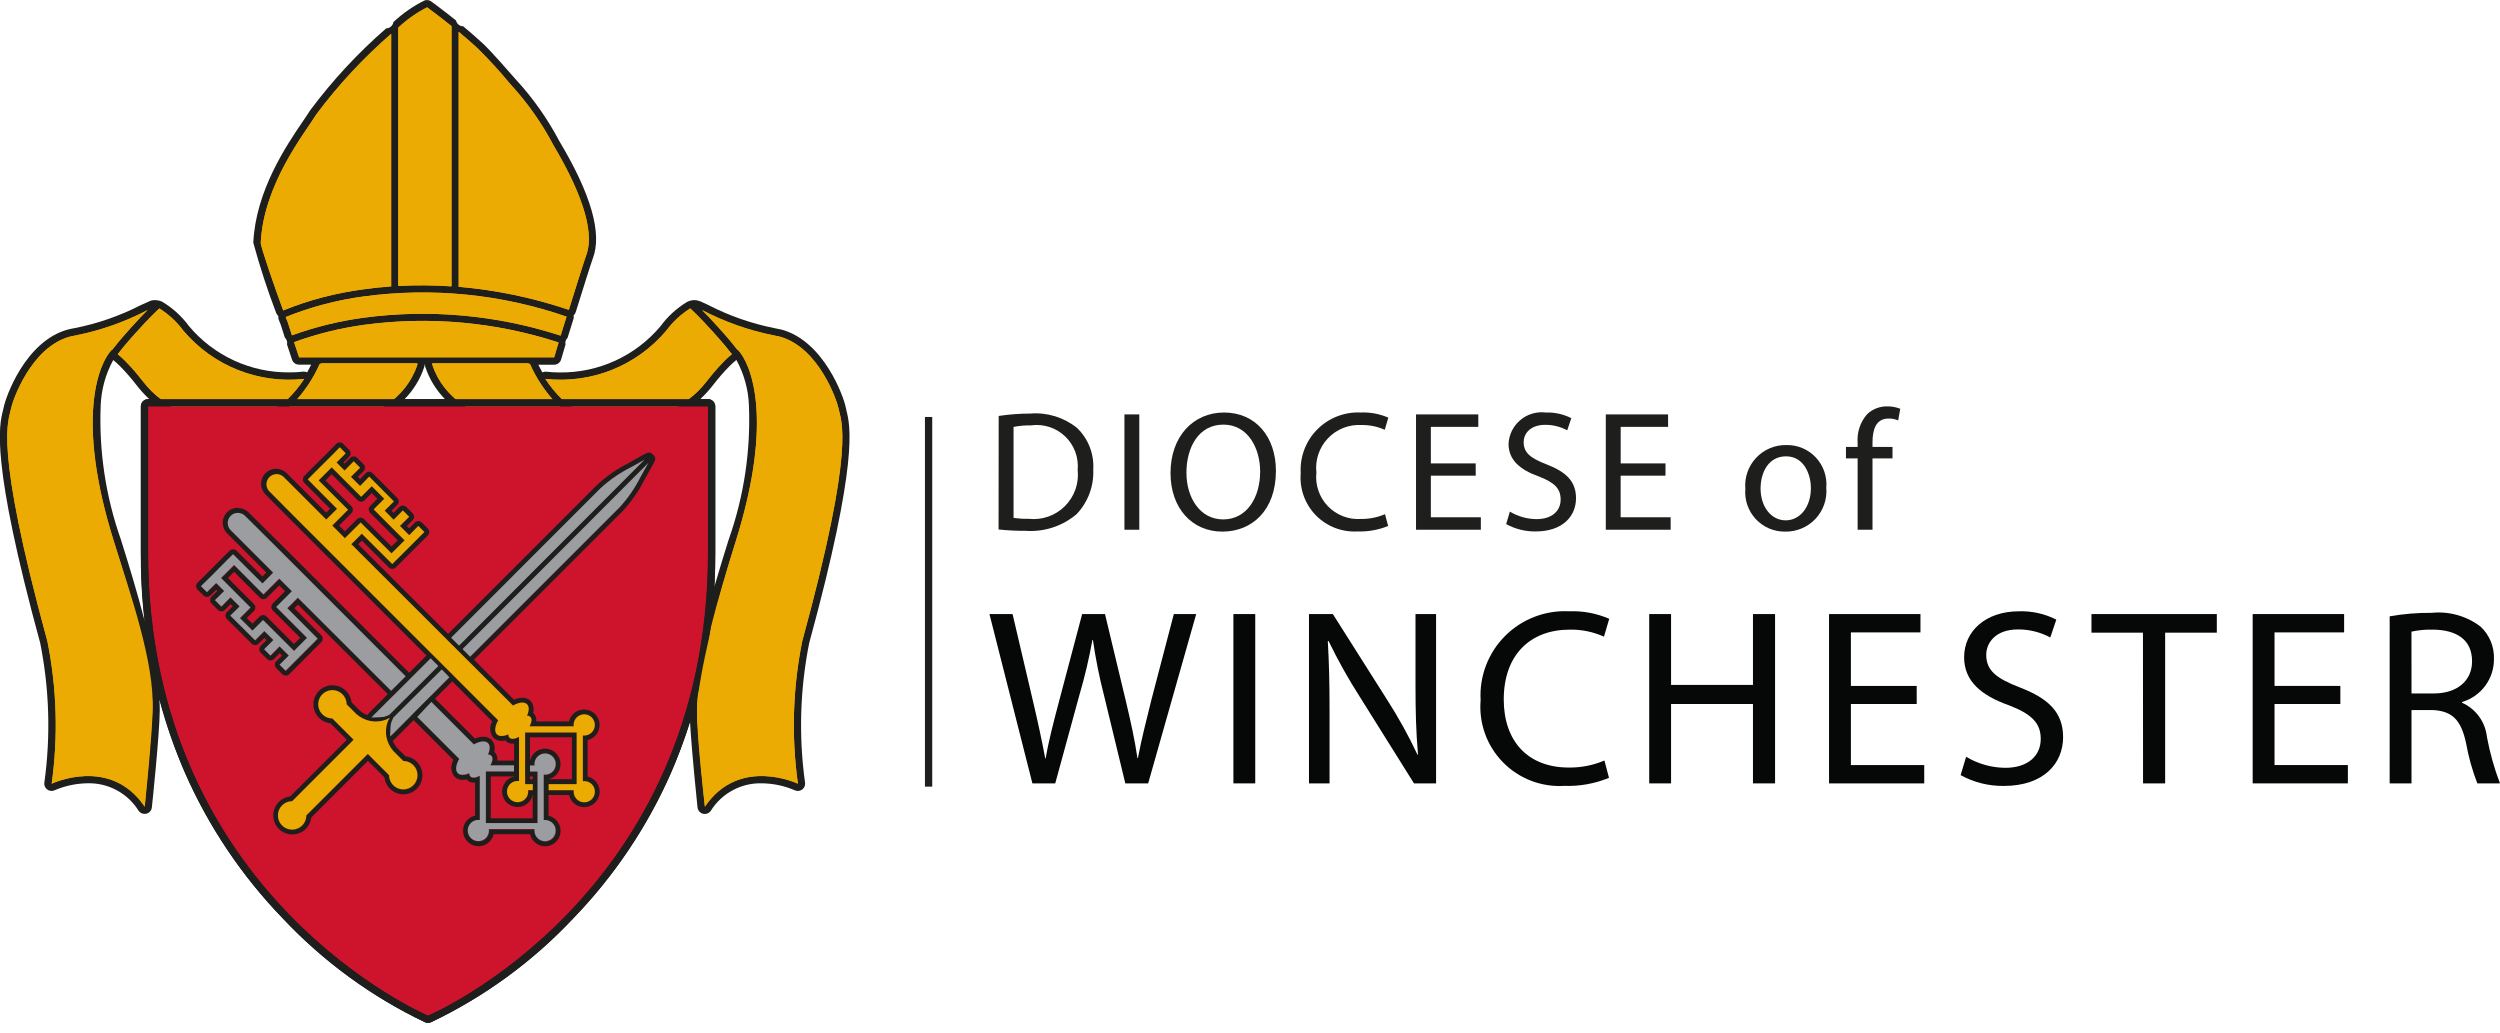 <svg width="150" height="62" viewBox="0 0 150 62" fill="none" xmlns="http://www.w3.org/2000/svg">
<path d="M60.814 31.076C61.112 31.117 61.413 31.135 61.714 31.128C62.111 31.173 62.513 31.129 62.891 30.997C63.268 30.866 63.611 30.651 63.894 30.369C64.177 30.087 64.393 29.744 64.526 29.367C64.658 28.99 64.704 28.588 64.66 28.191C64.694 27.82 64.644 27.447 64.513 27.099C64.382 26.751 64.174 26.436 63.905 26.18C63.636 25.923 63.312 25.73 62.958 25.617C62.604 25.503 62.228 25.47 61.86 25.522C61.509 25.517 61.158 25.547 60.813 25.614L60.814 31.076ZM59.921 24.957C60.55 24.862 61.185 24.814 61.821 24.813C62.83 24.732 63.832 25.041 64.621 25.675C64.954 25.994 65.213 26.381 65.381 26.811C65.55 27.239 65.623 27.7 65.596 28.16C65.619 28.653 65.543 29.145 65.371 29.607C65.199 30.069 64.935 30.492 64.596 30.85C63.746 31.57 62.648 31.929 61.536 31.85C60.994 31.853 60.453 31.826 59.914 31.768L59.921 24.957Z" fill="#1E1E1C"/>
<path d="M68.358 24.864H67.465V31.784H68.358V24.864Z" fill="#1E1E1C"/>
<path d="M71.186 28.365C71.186 29.843 71.986 31.165 73.392 31.165C74.799 31.165 75.609 29.865 75.609 28.29C75.609 26.914 74.891 25.477 73.403 25.477C71.915 25.477 71.186 26.845 71.186 28.365ZM76.555 28.252C76.555 30.634 75.108 31.897 73.341 31.897C71.513 31.897 70.231 30.48 70.231 28.385C70.231 26.185 71.596 24.751 73.444 24.751C75.332 24.751 76.555 26.199 76.555 28.251" fill="#1E1E1C"/>
<path d="M83.289 31.558C82.71 31.795 82.087 31.907 81.462 31.886C80.998 31.914 80.534 31.842 80.101 31.675C79.668 31.508 79.276 31.25 78.952 30.918C78.627 30.586 78.378 30.188 78.222 29.751C78.065 29.314 78.004 28.849 78.043 28.386C78.015 27.903 78.09 27.42 78.261 26.968C78.433 26.516 78.698 26.105 79.039 25.762C79.38 25.419 79.789 25.152 80.24 24.978C80.691 24.804 81.174 24.726 81.657 24.751C82.221 24.727 82.783 24.833 83.3 25.059L83.084 25.788C82.644 25.59 82.166 25.492 81.684 25.501C81.31 25.48 80.937 25.541 80.589 25.679C80.242 25.818 79.929 26.03 79.672 26.302C79.415 26.573 79.22 26.898 79.101 27.253C78.982 27.607 78.942 27.983 78.984 28.355C78.944 28.72 78.985 29.088 79.103 29.436C79.22 29.783 79.412 30.1 79.666 30.365C79.919 30.63 80.227 30.837 80.569 30.97C80.91 31.104 81.277 31.161 81.643 31.138C82.144 31.145 82.64 31.047 83.101 30.85L83.289 31.558Z" fill="#1E1E1C"/>
<path d="M88.544 28.54H85.851V31.035H88.851V31.785H84.961V24.865H88.698V25.614H85.851V27.805H88.541L88.544 28.54Z" fill="#1E1E1C"/>
<path d="M90.591 30.696C91.074 30.987 91.627 31.143 92.191 31.148C93.105 31.148 93.639 30.666 93.639 29.967C93.639 29.32 93.269 28.951 92.339 28.591C91.21 28.191 90.512 27.605 90.512 26.63C90.525 26.356 90.595 26.088 90.717 25.842C90.839 25.596 91.011 25.378 91.221 25.202C91.431 25.025 91.675 24.894 91.938 24.817C92.201 24.739 92.478 24.717 92.75 24.751C93.281 24.733 93.807 24.85 94.28 25.09L94.033 25.819C93.629 25.602 93.178 25.488 92.719 25.49C91.775 25.49 91.419 26.055 91.419 26.527C91.419 27.174 91.84 27.492 92.795 27.862C93.965 28.314 94.561 28.878 94.561 29.895C94.561 30.963 93.77 31.887 92.138 31.887C91.521 31.895 90.912 31.743 90.371 31.446L90.591 30.696Z" fill="#1E1E1C"/>
<path d="M99.929 28.54H97.239V31.035H100.239V31.785H96.348V24.865H100.085V25.614H97.241V27.805H99.931L99.929 28.54Z" fill="#1E1E1C"/>
<path d="M105.635 29.31C105.635 30.398 106.262 31.22 107.144 31.22C108.006 31.22 108.653 30.409 108.653 29.29C108.653 28.448 108.232 27.38 107.164 27.38C106.096 27.38 105.635 28.366 105.635 29.31ZM109.577 29.259C109.607 29.599 109.564 29.941 109.452 30.264C109.341 30.586 109.162 30.882 108.929 31.131C108.695 31.38 108.412 31.576 108.097 31.708C107.782 31.84 107.443 31.905 107.102 31.897C106.773 31.901 106.447 31.836 106.145 31.707C105.843 31.577 105.571 31.386 105.346 31.145C105.122 30.905 104.951 30.62 104.843 30.309C104.735 29.999 104.693 29.669 104.72 29.341C104.69 29.002 104.732 28.66 104.843 28.338C104.954 28.016 105.132 27.721 105.364 27.473C105.596 27.224 105.879 27.027 106.192 26.894C106.506 26.761 106.844 26.696 107.184 26.703C107.514 26.696 107.842 26.759 108.146 26.887C108.451 27.016 108.725 27.207 108.95 27.448C109.176 27.689 109.348 27.975 109.456 28.287C109.564 28.599 109.606 28.93 109.577 29.259Z" fill="#1E1E1C"/>
<path d="M111.458 31.784V27.503H110.758V26.815H111.458V26.579C111.433 26.266 111.47 25.951 111.569 25.653C111.668 25.355 111.826 25.08 112.033 24.844C112.361 24.539 112.795 24.373 113.244 24.382C113.507 24.381 113.769 24.43 114.014 24.526L113.891 25.226C113.709 25.146 113.513 25.108 113.315 25.113C112.545 25.113 112.35 25.791 112.35 26.55V26.817H113.55V27.505H112.35V31.786L111.458 31.784Z" fill="#1E1E1C"/>
<path d="M61.944 47.003L59.367 36.844H60.754L61.959 41.984C62.259 43.25 62.532 44.516 62.712 45.496H62.743C62.908 44.486 63.225 43.28 63.572 41.969L64.929 36.844H66.3L67.536 41.999C67.822 43.204 68.094 44.41 68.245 45.481H68.275C68.486 44.366 68.775 43.235 69.089 41.969L70.43 36.844H71.772L68.89 47.003H67.519L66.238 41.712C65.956 40.62 65.735 39.513 65.575 38.397H65.545C65.344 39.515 65.082 40.622 64.761 41.712L63.314 47.003H61.944Z" fill="#060808"/>
<path d="M75.315 36.844H74.004V47.003H75.315V36.844Z" fill="#060808"/>
<path d="M78.539 47.003V36.844H79.971L83.226 41.984C83.905 43.043 84.515 44.145 85.05 45.284L85.08 45.269C84.96 43.913 84.93 42.677 84.93 41.094V36.844H86.165V47.003H84.839L81.613 41.848C80.912 40.757 80.278 39.624 79.713 38.457L79.668 38.472C79.743 39.754 79.773 40.972 79.773 42.662V47.003H78.539Z" fill="#060808"/>
<path d="M96.54 46.671C95.69 47.02 94.776 47.184 93.857 47.153C93.177 47.194 92.496 47.089 91.859 46.844C91.224 46.598 90.648 46.219 90.172 45.731C89.695 45.244 89.329 44.659 89.099 44.017C88.869 43.376 88.78 42.692 88.837 42.013C88.797 41.304 88.906 40.595 89.158 39.932C89.41 39.268 89.799 38.665 90.3 38.162C90.8 37.659 91.401 37.267 92.063 37.011C92.725 36.755 93.433 36.642 94.142 36.678C94.97 36.643 95.795 36.798 96.554 37.13L96.238 38.2C95.594 37.91 94.894 37.765 94.188 37.778C91.807 37.778 90.225 39.3 90.225 41.968C90.225 44.455 91.657 46.052 94.125 46.052C94.861 46.063 95.59 45.919 96.266 45.63L96.54 46.671Z" fill="#060808"/>
<path d="M100.264 36.844V41.094H105.178V36.844H106.504V47.003H105.178V42.24H100.264V47.003H98.953V36.844H100.264Z" fill="#060808"/>
<path d="M115.003 42.24H111.054V45.903H115.454V47.003H109.742V36.844H115.228V37.944H111.053V41.155H115.002L115.003 42.24Z" fill="#060808"/>
<path d="M117.967 45.406C118.678 45.833 119.49 46.062 120.319 46.069C121.66 46.069 122.444 45.36 122.444 44.335C122.444 43.386 121.902 42.843 120.53 42.315C118.873 41.728 117.847 40.868 117.847 39.436C117.847 37.854 119.158 36.678 121.133 36.678C121.912 36.652 122.684 36.824 123.379 37.178L123.017 38.248C122.424 37.929 121.761 37.764 121.088 37.766C119.702 37.766 119.174 38.595 119.174 39.289C119.174 40.239 119.792 40.706 121.194 41.248C122.912 41.911 123.786 42.74 123.786 44.232C123.786 45.799 122.626 47.156 120.229 47.156C119.323 47.167 118.43 46.944 117.637 46.508L117.967 45.406Z" fill="#060808"/>
<path d="M128.578 37.96H125.488V36.844H133.009V37.96H129.909V47.003H128.583L128.578 37.96Z" fill="#060808"/>
<path d="M140.421 42.24H136.472V45.903H140.872V47.003H135.16V36.844H140.647V37.944H136.472V41.155H140.421V42.24Z" fill="#060808"/>
<path d="M144.691 41.607H146.033C147.433 41.607 148.324 40.838 148.324 39.678C148.324 38.367 147.374 37.794 145.988 37.778C145.551 37.765 145.115 37.806 144.688 37.898L144.691 41.607ZM143.38 36.98C144.211 36.833 145.053 36.762 145.897 36.77C146.947 36.663 147.998 36.959 148.837 37.599C149.1 37.845 149.307 38.145 149.445 38.477C149.583 38.81 149.648 39.168 149.637 39.528C149.644 40.11 149.461 40.678 149.116 41.146C148.77 41.614 148.281 41.956 147.723 42.12V42.165C148.13 42.345 148.482 42.63 148.744 42.99C149.006 43.35 149.168 43.772 149.215 44.215C149.392 45.166 149.655 46.1 149.999 47.004H148.639C148.336 46.218 148.109 45.406 147.961 44.577C147.661 43.177 147.117 42.648 145.926 42.602H144.69V47.002H143.379L143.38 36.98Z" fill="#060808"/>
<path d="M55.934 25.018H55.496V47.198H55.934V25.018Z" fill="#1E1E1C"/>
<path d="M43.72 32.378C43.445 33.25 43.146 34.223 42.856 35.225C42.895 34.536 42.917 33.842 42.917 33.139V24.384C42.917 24.268 42.871 24.156 42.789 24.074C42.707 23.992 42.595 23.946 42.479 23.946H42.018C42.317 23.665 42.592 23.359 42.84 23.032C43.135 22.653 43.452 22.291 43.79 21.95C43.914 21.826 44.043 21.711 44.183 21.596C44.644 22.437 44.902 23.374 44.936 24.333C45.045 27.067 44.633 29.797 43.721 32.377M24.277 23.947C24.81 23.404 25.213 22.747 25.453 22.025C25.468 21.98 25.476 21.933 25.476 21.886V21.878H25.5V21.886C25.5 21.933 25.507 21.98 25.522 22.025C25.763 22.747 26.165 23.404 26.698 23.947H24.277ZM8.889 23.947C8.773 23.947 8.662 23.993 8.579 24.075C8.497 24.157 8.451 24.269 8.451 24.385V33.14C8.45 34.524 8.529 35.908 8.686 37.283C8.247 35.583 7.718 33.843 7.256 32.383C6.344 29.803 5.932 27.073 6.041 24.339C6.076 23.381 6.333 22.443 6.794 21.602C6.934 21.717 7.063 21.832 7.187 21.956C7.525 22.297 7.842 22.659 8.137 23.038C8.385 23.365 8.66 23.671 8.959 23.952L8.889 23.947ZM50.789 24.629C50.771 24.558 50.755 24.497 50.746 24.446C50.635 23.851 49.453 20.469 46.889 19.775H46.88C46.723 19.736 46.56 19.704 46.474 19.69C45.096 19.416 43.764 18.951 42.514 18.31C42.441 18.274 42.244 18.176 42.214 18.169C42.089 18.101 41.954 18.05 41.814 18.02C41.643 17.989 41.467 18.01 41.308 18.079C41.275 18.094 41.262 18.097 41.237 18.108C40.608 18.485 40.061 18.984 39.628 19.576C38.889 20.455 37.964 21.159 36.921 21.638C35.877 22.117 34.74 22.359 33.592 22.347C33.319 22.348 33.046 22.333 32.774 22.302C32.757 22.301 32.739 22.301 32.722 22.302C32.659 22.302 32.596 22.316 32.539 22.343C32.446 22.176 32.367 22.022 32.299 21.883H33.247C33.342 21.883 33.434 21.852 33.51 21.795C33.586 21.738 33.641 21.658 33.667 21.567C33.667 21.567 33.76 21.249 33.93 20.679C33.913 20.606 33.915 20.53 33.936 20.459C33.958 20.387 33.998 20.323 34.053 20.272C34.195 19.803 34.314 19.423 34.407 19.142C34.43 19.071 34.434 18.995 34.419 18.922C34.477 18.87 34.52 18.804 34.543 18.73C34.962 17.384 35.483 15.73 35.573 15.495C36.136 14.021 35.473 11.674 33.59 8.518L33.557 8.462C32.85 7.121 31.972 5.877 30.944 4.762C29.485 3.089 29.051 2.674 28.944 2.584C28.61 2.272 28.223 1.935 27.792 1.578C27.691 1.577 27.593 1.542 27.515 1.478C27.436 1.414 27.382 1.326 27.36 1.227C26.552 0.578 25.903 0.108 25.875 0.087C25.8 0.033 25.71 0.004 25.618 0.004C25.564 0.004 25.511 0.013 25.461 0.032C24.783 0.371 24.157 0.806 23.604 1.325C23.588 1.429 23.535 1.523 23.456 1.592C23.377 1.661 23.276 1.7 23.171 1.702C21.48 3.173 19.951 4.82 18.611 6.617C18.511 6.781 18.365 6.994 18.198 7.24C17.198 8.708 15.341 11.44 15.198 14.561C15.585 15.99 16.044 17.398 16.572 18.781C16.599 18.852 16.644 18.914 16.702 18.962C16.69 19.037 16.698 19.114 16.725 19.185C16.772 19.306 16.816 19.417 16.852 19.505L17.09 20.256C17.146 20.307 17.188 20.372 17.211 20.445C17.234 20.517 17.238 20.595 17.221 20.669L17.521 21.579C17.55 21.666 17.606 21.743 17.68 21.796C17.755 21.85 17.845 21.879 17.937 21.879H18.671C18.603 22.018 18.524 22.172 18.431 22.339C18.374 22.312 18.311 22.298 18.248 22.298C18.231 22.297 18.213 22.297 18.196 22.298C17.925 22.329 17.652 22.344 17.379 22.343C16.231 22.355 15.094 22.113 14.05 21.634C13.007 21.155 12.082 20.451 11.343 19.572C10.91 18.98 10.363 18.481 9.733 18.104C9.536 18.011 9.314 17.983 9.099 18.024C8.976 18.068 8.856 18.119 8.74 18.178C8.712 18.185 8.527 18.27 8.453 18.305C7.204 18.947 5.871 19.411 4.493 19.685C4.407 19.698 4.244 19.73 4.087 19.77H4.078C1.515 20.464 0.332 23.847 0.222 24.441C0.212 24.492 0.197 24.554 0.179 24.624C-0.048 25.524 -0.58 27.624 2.411 38.577C2.962 41.33 3.048 44.155 2.664 46.936C2.652 46.999 2.654 47.064 2.67 47.127C2.687 47.189 2.716 47.247 2.757 47.297C2.798 47.346 2.85 47.386 2.908 47.414C2.966 47.441 3.03 47.456 3.094 47.456C3.16 47.456 3.224 47.441 3.283 47.413C3.912 47.145 4.588 47.003 5.272 46.996C5.878 46.983 6.477 47.128 7.01 47.417C7.543 47.705 7.992 48.127 8.313 48.641C8.353 48.7 8.407 48.749 8.471 48.783C8.534 48.816 8.604 48.834 8.676 48.834C8.712 48.834 8.747 48.83 8.782 48.822C8.869 48.8 8.948 48.752 9.007 48.684C9.066 48.617 9.103 48.532 9.112 48.443C9.131 48.266 9.573 44.097 9.586 42.606C9.586 42.406 9.58 42.198 9.565 41.977C9.964 43.485 10.479 44.96 11.106 46.388C12.53 49.615 14.513 52.564 16.964 55.101C19.399 57.693 22.296 59.807 25.506 61.337C25.56 61.36 25.618 61.371 25.677 61.371C25.735 61.371 25.793 61.36 25.847 61.337C29.057 59.807 31.954 57.693 34.389 55.101C37.612 51.772 40.014 47.736 41.402 43.315C41.502 45.121 41.834 48.289 41.851 48.443C41.86 48.533 41.897 48.618 41.956 48.686C42.014 48.754 42.093 48.803 42.181 48.825C42.268 48.846 42.361 48.841 42.445 48.808C42.529 48.776 42.601 48.718 42.651 48.643C42.972 48.129 43.422 47.707 43.955 47.419C44.488 47.13 45.087 46.985 45.693 46.998C46.377 47.004 47.053 47.145 47.682 47.415C47.741 47.443 47.805 47.458 47.87 47.458C47.934 47.458 47.998 47.443 48.056 47.416C48.114 47.388 48.166 47.348 48.207 47.299C48.248 47.249 48.278 47.191 48.294 47.129C48.31 47.066 48.312 47.001 48.3 46.938C47.916 44.157 48.002 41.332 48.553 38.579C51.545 27.627 51.012 25.525 50.785 24.626" fill="#1E1E1C"/>
<path d="M21.76 17.366C22.278 17.291 22.85 17.227 23.471 17.182V2.028C21.812 3.47 20.311 5.084 18.994 6.844C18.283 7.992 15.808 11.056 15.645 14.577C15.635 14.777 16.482 17.25 16.992 18.625C18.522 18.006 20.124 17.583 21.761 17.367" fill="#ECAB03"/>
<path d="M17.645 20.529L17.945 21.439H33.251C33.251 21.439 33.343 21.121 33.514 20.548C29.746 19.32 25.749 18.959 21.822 19.493C20.397 19.69 18.997 20.038 17.645 20.529" fill="#ECAB03"/>
<path d="M33.994 18.999C30.086 17.648 25.916 17.233 21.82 17.788C20.214 18.003 18.642 18.418 17.141 19.024C17.192 19.155 17.236 19.266 17.271 19.349L17.515 20.12C18.888 19.622 20.311 19.27 21.759 19.071C25.747 18.528 29.807 18.893 33.636 20.138C33.758 19.738 33.887 19.32 33.993 18.998" fill="#ECAB03"/>
<path d="M35.166 15.334C35.767 13.769 34.651 11.147 33.217 8.734C32.515 7.396 31.64 6.155 30.616 5.043C30.001 4.295 29.347 3.58 28.657 2.901C28.294 2.564 27.901 2.223 27.52 1.908V17.208C29.77 17.402 31.99 17.866 34.13 18.59C34.307 18.018 35.05 15.638 35.167 15.329" fill="#ECAB03"/>
<path d="M27.09 17.18V1.567C26.282 0.917 25.623 0.441 25.623 0.441C24.994 0.765 24.412 1.175 23.895 1.658V17.158C24.961 17.1 26.029 17.108 27.095 17.182" fill="#ECAB03"/>
<path d="M17.252 23.953C17.63 23.586 17.966 23.177 18.252 22.734C16.899 22.884 15.531 22.7 14.267 22.196C13.003 21.693 11.883 20.886 11.005 19.847C10.611 19.314 10.121 18.86 9.561 18.506C9.395 18.657 8.931 19.098 8.175 19.937C7.561 20.617 7.224 21.037 7.062 21.251C7.214 21.373 7.358 21.503 7.495 21.64C8.562 22.707 8.731 23.296 9.724 23.997C10.922 24.925 12.339 25.527 13.838 25.744C15.066 25.336 16.218 24.731 17.252 23.953Z" fill="#ECAB03"/>
<path d="M6.708 20.986L6.724 20.997C6.894 20.773 7.237 20.346 7.861 19.654C8.279 19.189 8.609 18.847 8.852 18.604C7.504 19.31 6.063 19.82 4.571 20.12C4.509 20.129 4.354 20.159 4.199 20.197C1.837 20.836 0.742 24.079 0.659 24.525C0.515 25.296 -0.391 26.639 2.844 38.478C3.411 41.291 3.498 44.18 3.101 47.022C3.101 47.022 6.618 45.343 8.683 48.401C8.683 48.401 9.142 44.093 9.154 42.606C9.175 40.194 7.803 35.57 6.839 32.506C4.519 25.144 5.912 21.806 6.709 20.982" fill="#ECAB03"/>
<path d="M19.345 21.796C19.287 21.799 19.23 21.816 19.179 21.845C18.782 22.74 18.229 23.557 17.547 24.26C16.712 24.926 15.776 25.453 14.773 25.823C17.164 26.008 23.632 26.1 25.041 21.886V21.797L19.345 21.796Z" fill="#ECAB03"/>
<path d="M33.723 23.953C33.344 23.586 33.009 23.177 32.723 22.734C34.075 22.884 35.443 22.7 36.707 22.196C37.971 21.693 39.091 20.886 39.97 19.847C40.363 19.314 40.853 18.86 41.413 18.506C41.579 18.657 42.045 19.098 42.8 19.937C43.414 20.617 43.75 21.037 43.912 21.251C43.761 21.373 43.616 21.503 43.479 21.64C42.412 22.707 42.244 23.296 41.25 23.997C40.052 24.925 38.635 25.527 37.136 25.744C35.908 25.336 34.756 24.731 33.723 23.953Z" fill="#ECAB03"/>
<path d="M44.267 20.986L44.252 20.997C44.081 20.773 43.739 20.346 43.114 19.654C42.697 19.189 42.367 18.847 42.123 18.604C43.471 19.31 44.913 19.82 46.404 20.12C46.468 20.129 46.621 20.159 46.776 20.197C49.139 20.836 50.233 24.079 50.316 24.525C50.461 25.296 51.367 26.639 48.132 38.478C47.565 41.291 47.478 44.18 47.874 47.022C47.874 47.022 44.356 45.343 42.292 48.401C42.292 48.401 41.834 44.093 41.821 42.606C41.8 40.194 43.172 35.57 44.136 32.506C46.456 25.144 45.062 21.806 44.266 20.982" fill="#ECAB03"/>
<path d="M31.634 21.796C31.692 21.799 31.749 21.816 31.8 21.845C32.197 22.74 32.75 23.558 33.431 24.26C34.267 24.926 35.203 25.453 36.206 25.823C33.815 26.008 27.346 26.1 25.938 21.886V21.797L31.634 21.796Z" fill="#ECAB03"/>
<path d="M42.479 33.137C42.479 53.837 25.685 60.937 25.685 60.937C25.685 60.937 8.891 53.837 8.891 33.137V24.382H42.479V33.137Z" fill="#CE132D"/>
<path d="M21.76 17.366C22.278 17.291 22.85 17.227 23.471 17.182V2.028C21.812 3.47 20.311 5.084 18.994 6.844C18.283 7.992 15.808 11.056 15.645 14.577C15.635 14.777 16.482 17.25 16.992 18.625C18.522 18.006 20.124 17.583 21.761 17.367" fill="#ECAB03"/>
<path d="M17.645 20.529L17.945 21.439H33.251C33.251 21.439 33.343 21.121 33.514 20.548C29.746 19.32 25.749 18.959 21.822 19.493C20.397 19.69 18.997 20.038 17.645 20.529" fill="#ECAB03"/>
<path d="M33.994 18.999C30.086 17.648 25.916 17.233 21.82 17.788C20.214 18.003 18.642 18.418 17.141 19.024C17.192 19.155 17.236 19.266 17.271 19.349L17.515 20.12C18.888 19.622 20.311 19.27 21.759 19.071C25.747 18.528 29.807 18.893 33.636 20.138C33.758 19.738 33.887 19.32 33.993 18.998" fill="#ECAB03"/>
<path d="M35.166 15.334C35.767 13.769 34.651 11.147 33.217 8.734C32.515 7.396 31.64 6.155 30.616 5.043C30.001 4.295 29.347 3.58 28.657 2.901C28.294 2.564 27.901 2.223 27.52 1.908V17.208C29.77 17.402 31.99 17.866 34.13 18.59C34.307 18.018 35.05 15.638 35.167 15.329" fill="#ECAB03"/>
<path d="M27.09 17.18V1.567C26.282 0.917 25.623 0.441 25.623 0.441C24.994 0.765 24.412 1.175 23.895 1.658V17.158C24.961 17.1 26.029 17.108 27.095 17.182" fill="#ECAB03"/>
<path d="M17.252 23.953C17.63 23.586 17.966 23.177 18.252 22.734C16.899 22.884 15.531 22.7 14.267 22.196C13.003 21.693 11.883 20.886 11.005 19.847C10.611 19.314 10.121 18.86 9.561 18.506C9.395 18.657 8.931 19.098 8.175 19.937C7.561 20.617 7.224 21.037 7.062 21.251C7.214 21.373 7.358 21.503 7.495 21.64C8.562 22.707 8.731 23.296 9.724 23.997C10.922 24.925 12.339 25.527 13.838 25.744C15.066 25.336 16.218 24.731 17.252 23.953Z" fill="#ECAB03"/>
<path d="M19.345 21.796C19.287 21.799 19.23 21.816 19.179 21.845C18.782 22.74 18.229 23.557 17.547 24.26C16.712 24.926 15.776 25.453 14.773 25.823C17.164 26.008 23.632 26.1 25.041 21.886V21.797L19.345 21.796Z" fill="#ECAB03"/>
<path d="M33.723 23.953C33.344 23.586 33.009 23.177 32.723 22.734C34.075 22.884 35.443 22.7 36.707 22.196C37.971 21.693 39.091 20.886 39.97 19.847C40.363 19.314 40.853 18.86 41.413 18.506C41.579 18.657 42.045 19.098 42.8 19.937C43.414 20.617 43.75 21.037 43.912 21.251C43.761 21.373 43.616 21.503 43.479 21.64C42.412 22.707 42.244 23.296 41.25 23.997C40.052 24.925 38.635 25.527 37.136 25.744C35.908 25.336 34.756 24.731 33.723 23.953Z" fill="#ECAB03"/>
<path d="M31.634 21.796C31.692 21.799 31.749 21.816 31.8 21.845C32.197 22.74 32.75 23.558 33.431 24.26C34.267 24.926 35.203 25.453 36.206 25.823C33.815 26.008 27.346 26.1 25.938 21.886V21.797L31.634 21.796Z" fill="#ECAB03"/>
<path d="M42.479 33.137C42.479 53.837 25.685 60.937 25.685 60.937C25.685 60.937 8.891 53.837 8.891 33.137V24.382H42.479V33.137Z" fill="#CE132D"/>
<path d="M42.478 23.946H8.889C8.773 23.946 8.661 23.992 8.579 24.074C8.497 24.156 8.451 24.268 8.451 24.384V33.139C8.404 37.694 9.311 42.209 11.112 46.393C12.536 49.62 14.52 52.57 16.971 55.106C19.406 57.698 22.303 59.812 25.513 61.342C25.567 61.365 25.625 61.376 25.683 61.376C25.742 61.376 25.8 61.365 25.854 61.342C29.064 59.812 31.961 57.698 34.396 55.106C36.847 52.57 38.83 49.62 40.254 46.393C42.055 42.209 42.961 37.694 42.915 33.139V24.384C42.915 24.268 42.869 24.156 42.787 24.074C42.705 23.992 42.593 23.946 42.477 23.946M42.477 24.384V33.139C42.477 53.839 25.683 60.939 25.683 60.939C25.683 60.939 8.889 53.839 8.889 33.139V24.384H42.477Z" fill="#1E1E1C"/>
<path d="M24.054 42.524C23.857 42.692 23.693 42.895 23.571 43.124C23.518 43.23 23.478 43.342 23.45 43.457C23.425 43.616 23.43 43.78 23.419 43.992C23.413 44.055 23.413 44.118 23.419 44.181C23.459 44.141 23.569 44.039 23.606 44.003C24.154 43.452 24.699 42.913 25.243 42.359C25.736 41.859 26.967 40.63 26.967 40.63L26.467 40.13C26.467 40.13 24.753 41.83 24.054 42.53" fill="#1E1E1C"/>
<path d="M26.47 39.837C26.392 39.837 26.318 39.867 26.264 39.921C26.264 39.921 24.549 41.621 23.851 42.321L23.814 42.357C23.601 42.543 23.427 42.769 23.302 43.023C23.291 43.047 23.282 43.071 23.27 43.096C23.221 43.199 23.185 43.307 23.163 43.419C23.146 43.545 23.137 43.672 23.136 43.8C23.136 43.858 23.136 43.919 23.128 43.985C23.111 44.102 23.124 44.221 23.166 44.332C23.188 44.371 23.219 44.405 23.257 44.431C23.294 44.456 23.337 44.472 23.382 44.478C23.427 44.484 23.473 44.48 23.516 44.465C23.559 44.45 23.598 44.425 23.63 44.393L23.71 44.316C23.753 44.276 23.796 44.236 23.816 44.216L24.352 43.68C24.712 43.319 25.087 42.945 25.451 42.572C25.938 42.072 27.16 40.858 27.174 40.845C27.201 40.818 27.222 40.786 27.237 40.75C27.252 40.715 27.259 40.677 27.259 40.639C27.259 40.6 27.252 40.562 27.237 40.527C27.222 40.491 27.201 40.459 27.174 40.432L26.674 39.932C26.646 39.905 26.614 39.883 26.578 39.869C26.543 39.854 26.505 39.847 26.466 39.847M26.466 40.139L26.966 40.639C26.966 40.639 25.735 41.865 25.242 42.367C24.698 42.921 24.154 43.461 23.605 44.011C23.569 44.048 23.459 44.149 23.419 44.189C23.413 44.126 23.413 44.063 23.419 44C23.43 43.789 23.424 43.625 23.45 43.466C23.478 43.351 23.518 43.239 23.57 43.133C23.693 42.905 23.856 42.701 24.053 42.533C24.753 41.833 26.466 40.133 26.466 40.133" fill="#1E1E1C"/>
<path d="M38.935 27.447C38.927 27.447 38.735 27.547 38.64 27.599C38.387 27.741 38.132 27.887 37.881 28.026C37.211 28.359 36.591 28.785 36.038 29.29C35.186 30.138 27.066 38.264 27.066 38.264L27.592 38.79C27.592 38.79 38.61 27.77 38.934 27.448" fill="#1E1E1C"/>
<path d="M38.936 27.154C38.906 27.154 38.876 27.158 38.848 27.167C38.788 27.186 38.501 27.341 38.498 27.343L38.242 27.488C38.074 27.582 37.906 27.677 37.742 27.77C37.048 28.116 36.406 28.558 35.835 29.082C34.992 29.921 26.944 37.975 26.863 38.056C26.836 38.083 26.814 38.115 26.8 38.151C26.785 38.186 26.777 38.224 26.777 38.263C26.777 38.301 26.785 38.339 26.8 38.374C26.814 38.41 26.836 38.442 26.863 38.469L27.389 38.995C27.444 39.05 27.518 39.08 27.595 39.08C27.673 39.08 27.747 39.05 27.802 38.995C27.912 38.885 38.824 27.971 39.143 27.653C39.184 27.612 39.212 27.56 39.224 27.503C39.236 27.446 39.23 27.387 39.208 27.334C39.186 27.28 39.148 27.234 39.1 27.202C39.052 27.17 38.995 27.153 38.937 27.153M38.937 27.445C38.613 27.767 27.595 38.787 27.595 38.787L27.069 38.261C27.069 38.261 35.188 30.135 36.041 29.287C36.593 28.782 37.213 28.356 37.884 28.023C38.135 27.884 38.39 27.739 38.643 27.596C38.735 27.544 38.93 27.447 38.938 27.444" fill="#1E1E1C"/>
<path d="M27.684 38.881L28.21 39.407C28.21 39.407 36.336 31.287 37.184 30.435C37.689 29.883 38.114 29.262 38.448 28.592C38.587 28.341 38.732 28.086 38.875 27.833C38.927 27.741 39.024 27.546 39.027 27.533C38.705 27.857 27.685 38.876 27.685 38.876" fill="#1E1E1C"/>
<path d="M39.021 27.242C38.983 27.242 38.945 27.25 38.909 27.264C38.874 27.279 38.841 27.301 38.814 27.328C38.496 27.648 27.582 38.56 27.472 38.67C27.445 38.697 27.424 38.729 27.409 38.765C27.394 38.8 27.387 38.838 27.387 38.877C27.387 38.915 27.394 38.953 27.409 38.988C27.424 39.024 27.445 39.056 27.472 39.083L27.998 39.609C28.025 39.636 28.058 39.658 28.093 39.673C28.128 39.687 28.166 39.695 28.205 39.695C28.243 39.695 28.281 39.687 28.317 39.673C28.352 39.658 28.384 39.636 28.411 39.609C28.492 39.527 36.547 31.479 37.386 30.636C37.91 30.065 38.352 29.423 38.698 28.729C38.788 28.567 38.881 28.403 38.973 28.239L39.123 27.971C39.132 27.955 39.28 27.679 39.299 27.621C39.313 27.577 39.316 27.531 39.309 27.485C39.301 27.44 39.283 27.397 39.256 27.36C39.229 27.323 39.194 27.293 39.153 27.272C39.111 27.252 39.066 27.241 39.02 27.241M39.02 27.533C39.02 27.541 38.92 27.733 38.868 27.828C38.726 28.081 38.58 28.336 38.441 28.587C38.108 29.258 37.683 29.878 37.177 30.43C36.329 31.282 28.203 39.402 28.203 39.402L27.677 38.876C27.677 38.876 38.698 27.857 39.02 27.533Z" fill="#1E1E1C"/>
<path d="M26.37 40.029L25.84 39.499C25.84 39.499 24.614 40.73 24.112 41.223C23.558 41.767 23.018 42.312 22.468 42.86C22.431 42.897 22.329 43.006 22.289 43.047C22.352 43.053 22.415 43.053 22.478 43.047C22.689 43.036 22.853 43.041 23.012 43.016C23.127 42.988 23.239 42.947 23.345 42.895C23.578 42.785 23.788 42.631 23.963 42.442L26.369 40.025" fill="#1E1E1C"/>
<path d="M25.834 39.207C25.756 39.207 25.682 39.238 25.627 39.293C25.615 39.305 24.396 40.528 23.901 41.015C23.529 41.38 23.158 41.751 22.801 42.115L22.257 42.658C22.237 42.677 22.201 42.716 22.163 42.758C22.125 42.8 22.097 42.828 22.078 42.847C22.037 42.888 22.009 42.941 21.998 42.998C21.986 43.055 21.992 43.114 22.015 43.168C22.047 43.232 22.098 43.285 22.161 43.318C22.224 43.351 22.296 43.363 22.367 43.353C22.408 43.354 22.448 43.352 22.489 43.347L22.673 43.34C22.8 43.339 22.928 43.33 23.054 43.312C23.166 43.291 23.275 43.255 23.378 43.205L23.451 43.174C23.722 43.051 23.966 42.874 24.168 42.655L26.574 40.239C26.601 40.212 26.623 40.18 26.637 40.144C26.652 40.109 26.66 40.071 26.66 40.032C26.66 39.994 26.652 39.956 26.637 39.921C26.623 39.885 26.601 39.853 26.574 39.826L26.044 39.296C26.017 39.269 25.985 39.248 25.949 39.233C25.913 39.218 25.875 39.211 25.837 39.211M25.837 39.503L26.367 40.033L23.961 42.449C23.785 42.638 23.575 42.792 23.342 42.902C23.236 42.955 23.124 42.995 23.009 43.023C22.85 43.048 22.686 43.044 22.475 43.054C22.475 43.054 22.421 43.054 22.369 43.054C22.317 43.054 22.282 43.054 22.286 43.048C22.327 43.008 22.428 42.898 22.465 42.861C23.016 42.313 23.555 41.768 24.109 41.224C24.609 40.731 25.838 39.5 25.838 39.5" fill="#1E1E1C"/>
<path d="M24.802 45.912C24.643 45.753 24.427 45.663 24.202 45.663L23.752 45.213L23.739 45.201L23.611 45.073C23.392 44.831 23.244 44.533 23.186 44.212C23.128 43.891 23.16 43.559 23.281 43.256C23.348 43.127 23.392 43.056 23.392 43.056C23.392 43.056 23.324 43.101 23.192 43.167C22.888 43.287 22.557 43.32 22.236 43.262C21.915 43.203 21.616 43.056 21.375 42.837L20.796 42.258C20.796 42.09 20.746 41.925 20.652 41.785C20.559 41.645 20.426 41.536 20.27 41.472C20.115 41.407 19.944 41.391 19.779 41.423C19.614 41.456 19.462 41.537 19.343 41.656C19.224 41.775 19.143 41.927 19.11 42.092C19.077 42.257 19.094 42.428 19.159 42.584C19.223 42.739 19.332 42.872 19.472 42.966C19.612 43.059 19.776 43.109 19.945 43.109L21.22 44.385L17.531 48.074C17.362 48.074 17.198 48.124 17.058 48.217C16.918 48.311 16.809 48.444 16.744 48.599C16.68 48.755 16.663 48.926 16.696 49.091C16.729 49.256 16.81 49.408 16.929 49.527C17.048 49.646 17.2 49.727 17.365 49.76C17.53 49.792 17.701 49.776 17.856 49.711C18.012 49.647 18.145 49.538 18.238 49.398C18.332 49.258 18.382 49.093 18.382 48.925L22.071 45.236L23.346 46.512C23.346 46.652 23.38 46.79 23.445 46.913C23.511 47.037 23.607 47.142 23.723 47.22C23.839 47.298 23.973 47.346 24.112 47.36C24.252 47.374 24.392 47.353 24.521 47.3C24.651 47.247 24.765 47.162 24.854 47.054C24.943 46.946 25.004 46.817 25.031 46.68C25.059 46.543 25.052 46.401 25.011 46.267C24.971 46.133 24.898 46.011 24.799 45.912" fill="#1E1E1C"/>
<path d="M19.949 41.117C19.657 41.117 19.376 41.228 19.163 41.429C18.95 41.63 18.823 41.904 18.806 42.196C18.79 42.488 18.886 42.775 19.075 42.998C19.264 43.221 19.531 43.364 19.821 43.396L20.811 44.387L17.411 47.787C17.197 47.811 16.994 47.895 16.826 48.029C16.657 48.163 16.53 48.342 16.459 48.545C16.388 48.749 16.375 48.968 16.423 49.178C16.471 49.388 16.577 49.58 16.729 49.733C16.881 49.885 17.074 49.991 17.284 50.039C17.494 50.087 17.713 50.075 17.916 50.004C18.119 49.933 18.299 49.806 18.433 49.637C18.567 49.469 18.651 49.266 18.675 49.052L22.075 45.652L23.066 46.642C23.09 46.856 23.174 47.059 23.308 47.227C23.442 47.396 23.622 47.523 23.825 47.594C24.028 47.666 24.247 47.678 24.457 47.63C24.667 47.582 24.86 47.476 25.012 47.324C25.164 47.172 25.27 46.98 25.319 46.77C25.366 46.56 25.354 46.34 25.283 46.137C25.212 45.934 25.085 45.755 24.917 45.62C24.748 45.486 24.545 45.402 24.331 45.378L23.974 45.021C23.966 45.011 23.956 45.002 23.946 44.993L23.827 44.874C23.647 44.675 23.526 44.429 23.478 44.166C23.429 43.901 23.455 43.629 23.552 43.379C23.606 43.279 23.642 43.221 23.642 43.22C23.675 43.164 23.689 43.099 23.681 43.035C23.673 42.97 23.643 42.911 23.598 42.865C23.552 42.819 23.492 42.79 23.428 42.782C23.363 42.773 23.298 42.787 23.242 42.82C23.242 42.82 23.186 42.856 23.084 42.909C22.834 43.005 22.562 43.031 22.298 42.982C22.034 42.934 21.789 42.813 21.589 42.634L21.089 42.134C21.058 41.855 20.925 41.597 20.715 41.41C20.506 41.222 20.234 41.119 19.953 41.119M19.953 41.411C20.065 41.411 20.176 41.433 20.279 41.475C20.382 41.518 20.476 41.581 20.555 41.66C20.634 41.739 20.697 41.832 20.739 41.935C20.782 42.039 20.804 42.149 20.804 42.261L21.383 42.84C21.625 43.059 21.924 43.206 22.245 43.264C22.566 43.323 22.897 43.29 23.2 43.17C23.328 43.104 23.4 43.059 23.4 43.059C23.4 43.059 23.357 43.126 23.289 43.259C23.169 43.562 23.136 43.894 23.195 44.215C23.253 44.536 23.4 44.834 23.619 45.076L23.747 45.204L23.76 45.217L24.21 45.667C24.379 45.667 24.543 45.717 24.683 45.81C24.823 45.904 24.932 46.037 24.997 46.192C25.061 46.348 25.078 46.519 25.045 46.684C25.012 46.849 24.931 47.001 24.812 47.12C24.693 47.239 24.541 47.32 24.376 47.353C24.211 47.386 24.04 47.369 23.885 47.304C23.729 47.24 23.596 47.131 23.503 46.991C23.409 46.851 23.359 46.686 23.359 46.518L22.072 45.238L18.383 48.927C18.383 49.095 18.333 49.26 18.24 49.4C18.146 49.54 18.014 49.649 17.858 49.713C17.703 49.778 17.531 49.794 17.366 49.762C17.201 49.729 17.05 49.648 16.931 49.529C16.812 49.41 16.73 49.258 16.698 49.093C16.665 48.928 16.682 48.757 16.746 48.601C16.811 48.446 16.92 48.313 17.059 48.219C17.2 48.126 17.364 48.076 17.532 48.076L21.221 44.387L19.945 43.111C19.727 43.1 19.521 43.006 19.37 42.848C19.22 42.69 19.136 42.48 19.136 42.261C19.136 42.042 19.22 41.832 19.37 41.674C19.521 41.516 19.727 41.422 19.945 41.411" fill="#1E1E1C"/>
<path d="M16.574 36.417L18.423 38.27L17.642 39.055L15.786 37.2L15.149 37.835L14.395 37.085L15.031 36.449L13.264 34.68L14.047 33.897L15.806 35.661L16.755 34.715L17.516 35.471L16.574 36.417ZM17.198 33.426C16.756 32.988 16.298 32.52 15.856 32.087C15.562 31.801 14.733 30.973 14.697 30.937C14.582 30.828 14.429 30.768 14.271 30.77C14.113 30.771 13.961 30.835 13.849 30.946C13.737 31.058 13.672 31.209 13.67 31.367C13.667 31.526 13.726 31.679 13.835 31.794L16.395 34.354L15.753 35.004L13.988 33.249C13.988 33.249 13.426 33.793 13.214 34.019C12.898 34.354 12.059 35.167 12.059 35.167L12.419 35.523L12.973 34.976L13.454 35.454L12.9 36.004L13.284 36.388L13.831 35.836L14.38 36.385L13.819 36.932L15.307 38.413L15.86 37.86L16.405 38.397L15.848 38.952L16.225 39.331L16.777 38.777L16.877 38.877L17.333 39.332L16.778 39.879L17.141 40.243L19.064 38.317L17.242 36.488L17.373 36.36L17.873 35.86C17.873 35.86 21.459 39.442 23.512 41.486L24.383 40.616C21.322 37.552 17.533 33.761 17.197 33.429" fill="#1E1E1C"/>
<path d="M13.676 34.679L14.045 34.31L15.598 35.867C15.625 35.894 15.658 35.916 15.693 35.93C15.729 35.945 15.766 35.953 15.805 35.953C15.843 35.953 15.881 35.945 15.916 35.93C15.952 35.916 15.984 35.894 16.011 35.867L16.753 35.127L17.1 35.472L16.365 36.21C16.311 36.265 16.28 36.339 16.28 36.416C16.28 36.493 16.311 36.567 16.365 36.622L18.009 38.269L17.64 38.64L15.991 36.992C15.964 36.965 15.932 36.943 15.896 36.929C15.861 36.914 15.823 36.906 15.785 36.906C15.746 36.906 15.708 36.914 15.673 36.929C15.638 36.943 15.605 36.965 15.578 36.992L15.147 37.422L14.807 37.084L15.236 36.655C15.263 36.628 15.285 36.596 15.3 36.56C15.314 36.525 15.322 36.487 15.322 36.449C15.322 36.41 15.314 36.372 15.3 36.337C15.285 36.301 15.263 36.269 15.236 36.242L13.676 34.679ZM14.265 30.465C14.147 30.465 14.03 30.488 13.92 30.533C13.811 30.578 13.712 30.645 13.628 30.729C13.464 30.893 13.37 31.115 13.365 31.348C13.361 31.58 13.446 31.805 13.604 31.976L13.624 31.998L15.979 34.353L15.747 34.588L14.19 33.04C14.136 32.986 14.062 32.956 13.986 32.956C13.909 32.956 13.836 32.986 13.781 33.04C13.758 33.062 13.212 33.591 12.998 33.819C12.69 34.145 11.861 34.95 11.853 34.958C11.825 34.985 11.803 35.018 11.788 35.054C11.773 35.09 11.766 35.128 11.766 35.167C11.766 35.206 11.773 35.244 11.788 35.28C11.803 35.316 11.825 35.349 11.853 35.376L12.213 35.732C12.268 35.786 12.341 35.816 12.418 35.816C12.495 35.816 12.569 35.786 12.623 35.732L12.971 35.388L13.038 35.455L12.693 35.798C12.666 35.825 12.644 35.857 12.63 35.893C12.615 35.928 12.607 35.967 12.607 36.005C12.607 36.044 12.615 36.082 12.63 36.117C12.644 36.153 12.666 36.185 12.693 36.212L13.077 36.596C13.104 36.623 13.137 36.645 13.172 36.659C13.208 36.674 13.246 36.681 13.284 36.681C13.323 36.681 13.361 36.673 13.396 36.659C13.432 36.644 13.464 36.622 13.491 36.595L13.831 36.251L13.964 36.384L13.615 36.725C13.588 36.752 13.566 36.785 13.551 36.82C13.536 36.856 13.528 36.894 13.528 36.933C13.528 36.972 13.536 37.01 13.551 37.046C13.566 37.081 13.588 37.114 13.615 37.141L15.103 38.622C15.158 38.676 15.232 38.707 15.31 38.707C15.387 38.707 15.461 38.676 15.516 38.622L15.863 38.274L15.992 38.401L15.644 38.748C15.617 38.775 15.596 38.807 15.581 38.843C15.566 38.878 15.559 38.916 15.559 38.955C15.559 38.993 15.566 39.031 15.581 39.066C15.596 39.102 15.617 39.134 15.644 39.161L16.021 39.54C16.048 39.567 16.081 39.589 16.116 39.604C16.152 39.618 16.19 39.626 16.228 39.626C16.267 39.626 16.305 39.618 16.34 39.604C16.376 39.589 16.408 39.567 16.435 39.54L16.78 39.194L16.922 39.335L16.577 39.676C16.55 39.703 16.528 39.735 16.514 39.771C16.499 39.806 16.491 39.844 16.491 39.883C16.491 39.922 16.499 39.96 16.514 39.995C16.528 40.031 16.55 40.063 16.577 40.09L16.941 40.454C16.996 40.508 17.07 40.539 17.148 40.539C17.225 40.539 17.299 40.508 17.354 40.454L19.277 38.527C19.332 38.472 19.362 38.398 19.362 38.321C19.362 38.244 19.332 38.17 19.277 38.115L17.662 36.494L17.881 36.275C18.675 37.068 21.567 39.956 23.314 41.695C23.341 41.722 23.374 41.744 23.409 41.758C23.444 41.773 23.482 41.781 23.521 41.781C23.559 41.781 23.597 41.773 23.633 41.758C23.668 41.744 23.7 41.722 23.727 41.695L24.598 40.824C24.625 40.797 24.647 40.765 24.662 40.729C24.676 40.694 24.684 40.656 24.684 40.617C24.684 40.579 24.676 40.541 24.662 40.506C24.647 40.47 24.625 40.438 24.598 40.411C21.578 37.388 17.75 33.559 17.412 33.223C17.231 33.044 17.048 32.859 16.864 32.674C16.602 32.411 16.332 32.139 16.064 31.881C15.796 31.623 15.176 31.002 14.964 30.793L14.904 30.734C14.737 30.574 14.515 30.485 14.283 30.485M15.167 37.855L15.804 37.219L17.66 39.074L18.44 38.289L16.591 36.436L17.532 35.491L16.771 34.735L15.823 35.68L14.064 33.916L13.281 34.699L15.048 36.468L14.412 37.104L15.167 37.855ZM14.283 30.777C14.444 30.777 14.598 30.84 14.711 30.953C14.747 30.988 15.576 31.817 15.869 32.103C16.315 32.537 16.769 33.003 17.211 33.442C17.546 33.775 21.336 37.566 24.396 40.629L23.525 41.5C21.473 39.456 17.886 35.874 17.886 35.874L17.386 36.374L17.255 36.502L19.077 38.331L17.154 40.257L16.79 39.894L17.344 39.347L16.889 38.892L16.789 38.792L16.237 39.346L15.86 38.967L16.417 38.412L15.871 37.875L15.318 38.428L13.83 36.947L14.391 36.4L13.841 35.851L13.294 36.403L12.91 36.02L13.464 35.47L12.983 34.992L12.429 35.539L12.069 35.183C12.069 35.183 12.907 34.369 13.223 34.034C13.436 33.809 13.997 33.265 13.997 33.265L15.761 35.02L16.403 34.371L13.843 31.81C13.759 31.724 13.703 31.616 13.68 31.498C13.657 31.381 13.67 31.259 13.716 31.149C13.763 31.038 13.841 30.944 13.941 30.878C14.04 30.811 14.158 30.776 14.277 30.776" fill="#1E1E1C"/>
<path d="M33.159 49.395C33.09 49.325 33.005 49.273 32.912 49.242C32.818 49.211 32.719 49.202 32.622 49.216V46.474C32.754 46.491 32.888 46.467 33.005 46.404C33.122 46.342 33.216 46.244 33.275 46.124C33.334 46.005 33.354 45.871 33.332 45.74C33.31 45.609 33.248 45.488 33.154 45.394C33.06 45.3 32.939 45.238 32.808 45.216C32.677 45.194 32.543 45.214 32.423 45.273C32.304 45.332 32.207 45.426 32.144 45.543C32.081 45.66 32.057 45.794 32.074 45.926H31.702V46.29H32.251V49.383H29.151V46.283H30.935V45.919H29.421C29.556 45.679 29.588 45.454 29.475 45.342C29.448 45.317 29.417 45.298 29.382 45.287C29.348 45.275 29.311 45.27 29.275 45.273C29.404 44.983 29.414 44.725 29.275 44.585C29.111 44.421 28.782 44.464 28.431 44.665L25.831 42.065L24.957 42.939L27.557 45.539C27.35 45.894 27.305 46.229 27.471 46.394C27.61 46.533 27.871 46.523 28.159 46.394C28.156 46.43 28.161 46.467 28.173 46.501C28.185 46.535 28.203 46.567 28.228 46.594C28.338 46.704 28.555 46.677 28.789 46.55V49.207C28.657 49.189 28.523 49.213 28.405 49.275C28.288 49.337 28.192 49.435 28.133 49.554C28.074 49.674 28.054 49.809 28.075 49.94C28.097 50.071 28.159 50.193 28.253 50.287C28.347 50.381 28.469 50.443 28.6 50.465C28.732 50.486 28.866 50.466 28.986 50.407C29.105 50.348 29.203 50.252 29.265 50.135C29.327 50.017 29.351 49.883 29.333 49.751H32.076C32.06 49.858 32.072 49.968 32.111 50.069C32.15 50.171 32.214 50.261 32.297 50.33C32.38 50.4 32.48 50.447 32.587 50.468C32.693 50.488 32.803 50.48 32.906 50.446C33.009 50.412 33.102 50.352 33.175 50.272C33.248 50.191 33.3 50.094 33.325 49.988C33.349 49.883 33.347 49.772 33.317 49.668C33.287 49.564 33.231 49.469 33.154 49.392" fill="#1E1E1C"/>
<path d="M25.842 41.781C25.803 41.781 25.765 41.788 25.73 41.803C25.695 41.818 25.662 41.839 25.635 41.866L24.761 42.74C24.706 42.795 24.676 42.869 24.676 42.947C24.676 43.024 24.706 43.098 24.761 43.153L27.208 45.599C27.114 45.753 27.07 45.932 27.081 46.112C27.093 46.291 27.159 46.463 27.272 46.604C27.337 46.666 27.413 46.714 27.497 46.746C27.58 46.778 27.669 46.793 27.759 46.79C27.838 46.79 27.916 46.781 27.993 46.763C28.004 46.777 28.016 46.791 28.029 46.804C28.082 46.855 28.145 46.895 28.213 46.922C28.282 46.948 28.355 46.961 28.429 46.958C28.455 46.959 28.48 46.959 28.506 46.958V48.939C28.344 48.976 28.195 49.055 28.075 49.169C27.954 49.283 27.866 49.427 27.82 49.587C27.774 49.746 27.772 49.915 27.814 50.075C27.855 50.236 27.939 50.383 28.056 50.5C28.173 50.617 28.32 50.701 28.48 50.742C28.641 50.784 28.81 50.781 28.969 50.736C29.129 50.69 29.273 50.602 29.387 50.481C29.5 50.361 29.58 50.212 29.617 50.05H31.808C31.853 50.256 31.968 50.441 32.132 50.573C32.297 50.705 32.502 50.777 32.713 50.777C32.941 50.776 33.16 50.691 33.329 50.538C33.498 50.386 33.605 50.176 33.63 49.95C33.655 49.723 33.596 49.496 33.463 49.31C33.331 49.125 33.135 48.994 32.913 48.944V46.752C33.082 46.713 33.237 46.627 33.359 46.504C33.461 46.402 33.537 46.279 33.583 46.142C33.628 46.006 33.642 45.861 33.622 45.719C33.602 45.577 33.549 45.441 33.468 45.323C33.387 45.205 33.279 45.106 33.154 45.037C33.028 44.967 32.888 44.927 32.744 44.921C32.601 44.914 32.458 44.941 32.327 44.999C32.195 45.058 32.079 45.145 31.988 45.256C31.896 45.367 31.832 45.497 31.799 45.637H31.699C31.622 45.637 31.547 45.668 31.492 45.722C31.438 45.777 31.407 45.852 31.407 45.929V46.293C31.407 46.37 31.438 46.445 31.492 46.499C31.547 46.554 31.622 46.585 31.699 46.585H31.963V49.101H29.447V46.585H30.939C31.016 46.585 31.091 46.554 31.145 46.499C31.2 46.445 31.231 46.37 31.231 46.293V45.929C31.231 45.852 31.2 45.777 31.145 45.722C31.091 45.668 31.016 45.637 30.939 45.637H29.838C29.853 45.549 29.848 45.459 29.822 45.373C29.797 45.288 29.751 45.21 29.69 45.145C29.677 45.132 29.664 45.12 29.65 45.109C29.688 44.986 29.693 44.854 29.665 44.728C29.637 44.602 29.577 44.485 29.491 44.389C29.426 44.327 29.35 44.278 29.266 44.246C29.183 44.214 29.093 44.199 29.004 44.202C28.829 44.206 28.658 44.246 28.499 44.319L26.049 41.869C26.022 41.842 25.989 41.821 25.954 41.806C25.918 41.791 25.88 41.784 25.842 41.784M25.842 42.076L28.442 44.676C28.611 44.569 28.805 44.507 29.005 44.495C29.056 44.492 29.107 44.499 29.156 44.517C29.204 44.534 29.248 44.56 29.286 44.595C29.425 44.734 29.415 44.995 29.286 45.282H29.291C29.326 45.28 29.362 45.285 29.395 45.297C29.428 45.309 29.459 45.327 29.485 45.351C29.598 45.463 29.567 45.688 29.431 45.928H30.945V46.292H29.161V49.392H32.261V46.299H31.712V45.935H32.084C32.067 45.806 32.09 45.676 32.149 45.561C32.208 45.446 32.301 45.351 32.415 45.29C32.53 45.229 32.66 45.204 32.789 45.219C32.917 45.234 33.038 45.288 33.136 45.373C33.233 45.459 33.302 45.572 33.334 45.698C33.365 45.823 33.357 45.956 33.312 46.077C33.266 46.198 33.184 46.302 33.078 46.376C32.971 46.45 32.844 46.489 32.715 46.489C32.687 46.489 32.66 46.487 32.632 46.484V49.226C32.661 49.222 32.691 49.22 32.72 49.22C32.85 49.22 32.976 49.26 33.083 49.334C33.19 49.407 33.271 49.512 33.316 49.634C33.361 49.755 33.369 49.888 33.336 50.014C33.304 50.139 33.234 50.252 33.136 50.337C33.038 50.422 32.916 50.475 32.787 50.489C32.658 50.502 32.528 50.476 32.414 50.414C32.301 50.351 32.209 50.256 32.151 50.139C32.093 50.023 32.072 49.892 32.091 49.764H29.348C29.365 49.892 29.343 50.023 29.285 50.138C29.226 50.254 29.134 50.348 29.02 50.41C28.906 50.471 28.776 50.496 28.647 50.482C28.518 50.468 28.397 50.414 28.299 50.329C28.202 50.244 28.133 50.131 28.101 50.005C28.069 49.88 28.077 49.748 28.122 49.627C28.168 49.505 28.249 49.401 28.356 49.327C28.462 49.254 28.588 49.214 28.718 49.214C28.747 49.214 28.775 49.216 28.804 49.22V46.563C28.692 46.63 28.565 46.669 28.435 46.677C28.4 46.679 28.365 46.674 28.332 46.662C28.299 46.65 28.269 46.632 28.243 46.608C28.218 46.581 28.2 46.55 28.188 46.515C28.176 46.481 28.171 46.444 28.174 46.408C28.046 46.469 27.907 46.503 27.766 46.508C27.715 46.511 27.664 46.504 27.616 46.486C27.568 46.469 27.524 46.443 27.486 46.408C27.32 46.242 27.366 45.908 27.572 45.552L24.972 42.952L25.842 42.076Z" fill="#1E1E1C"/>
<path d="M19.935 31.532L20.881 30.584L19.117 28.825L19.9 28.042L21.669 29.809L22.305 29.173L23.055 29.927L22.42 30.564L24.275 32.42L23.489 33.2L21.637 31.351L20.691 32.292L19.935 31.532ZM35.507 47.047C35.437 46.978 35.352 46.925 35.259 46.894C35.166 46.863 35.067 46.854 34.97 46.868V44.127C35.102 44.144 35.235 44.12 35.352 44.057C35.47 43.995 35.564 43.897 35.623 43.778C35.682 43.658 35.702 43.524 35.68 43.393C35.658 43.262 35.596 43.141 35.502 43.047C35.408 42.953 35.287 42.891 35.156 42.869C35.025 42.847 34.89 42.867 34.771 42.926C34.652 42.985 34.554 43.079 34.492 43.196C34.429 43.313 34.404 43.447 34.422 43.579H31.772C31.903 43.343 31.931 43.122 31.821 43.012C31.794 42.987 31.762 42.969 31.728 42.957C31.694 42.945 31.657 42.94 31.621 42.943C31.75 42.654 31.76 42.395 31.621 42.256C31.457 42.092 31.129 42.135 30.78 42.334L21.08 32.652L21.58 32.152L21.708 32.022L23.537 33.843L25.463 31.921L25.099 31.557L24.552 32.112L24.096 31.657L23.996 31.557L24.549 31.005L24.17 30.628L23.615 31.185L23.077 30.639L23.63 30.087L22.149 28.599L21.602 29.16L21.053 28.611L21.604 28.064L21.221 27.68L20.671 28.234L20.193 27.753L20.74 27.199L20.384 26.839C20.384 26.839 19.57 27.677 19.235 27.993C19.01 28.206 18.466 28.768 18.466 28.768L20.221 30.532L19.571 31.174L17.01 28.614C16.953 28.558 16.886 28.513 16.812 28.483C16.738 28.452 16.659 28.437 16.579 28.437C16.418 28.437 16.264 28.502 16.15 28.616C16.036 28.73 15.972 28.885 15.973 29.046C15.973 29.208 16.038 29.362 16.152 29.476C16.188 29.511 17.016 30.341 17.302 30.635C17.736 31.08 18.202 31.535 18.642 31.976C19.125 32.464 28.073 41.407 29.888 43.221C29.688 43.57 29.647 43.898 29.81 44.061C29.949 44.2 30.21 44.19 30.498 44.061C30.495 44.097 30.5 44.134 30.512 44.168C30.524 44.203 30.542 44.234 30.567 44.261C30.679 44.372 30.901 44.343 31.138 44.211V46.864C31.006 46.846 30.872 46.87 30.754 46.932C30.636 46.995 30.541 47.092 30.482 47.211C30.423 47.331 30.402 47.466 30.424 47.597C30.445 47.728 30.508 47.85 30.602 47.944C30.696 48.038 30.817 48.1 30.949 48.122C31.08 48.143 31.215 48.123 31.334 48.064C31.454 48.005 31.551 47.91 31.614 47.792C31.676 47.674 31.7 47.54 31.682 47.408H32.052V47.047H31.502V43.947H34.595V47.047H32.808V47.412H34.418C34.402 47.519 34.414 47.629 34.453 47.73C34.492 47.832 34.556 47.922 34.639 47.991C34.722 48.061 34.822 48.108 34.928 48.129C35.035 48.149 35.145 48.142 35.248 48.107C35.351 48.073 35.444 48.013 35.517 47.933C35.59 47.852 35.641 47.755 35.666 47.649C35.691 47.544 35.688 47.433 35.659 47.329C35.629 47.225 35.573 47.13 35.496 47.053" fill="#1E1E1C"/>
<path d="M19.529 28.825L19.898 28.455L21.461 30.015C21.488 30.042 21.52 30.064 21.556 30.078C21.591 30.093 21.629 30.101 21.668 30.101C21.706 30.101 21.744 30.093 21.779 30.078C21.815 30.064 21.847 30.042 21.874 30.015L22.303 29.586L22.641 29.926L22.212 30.357C22.185 30.384 22.164 30.416 22.149 30.452C22.134 30.487 22.127 30.525 22.127 30.564C22.127 30.602 22.134 30.64 22.149 30.675C22.164 30.711 22.185 30.743 22.212 30.77L23.86 32.419L23.489 32.788L21.842 31.145C21.788 31.09 21.713 31.06 21.636 31.06C21.559 31.06 21.485 31.09 21.43 31.145L20.691 31.88L20.346 31.533L21.087 30.791C21.114 30.764 21.136 30.732 21.151 30.696C21.165 30.661 21.173 30.623 21.173 30.584C21.173 30.546 21.165 30.508 21.151 30.473C21.136 30.437 21.114 30.405 21.087 30.378L19.529 28.825ZM20.383 26.542C20.344 26.542 20.306 26.55 20.27 26.566C20.235 26.581 20.202 26.603 20.175 26.631C20.167 26.639 19.362 27.468 19.035 27.776C18.808 27.991 18.279 28.537 18.257 28.56C18.204 28.615 18.174 28.688 18.174 28.765C18.174 28.841 18.204 28.914 18.257 28.969L19.805 30.525L19.57 30.757L17.215 28.402L17.199 28.387C17.115 28.304 17.016 28.238 16.907 28.193C16.797 28.148 16.68 28.125 16.562 28.125C16.444 28.125 16.327 28.149 16.218 28.194C16.109 28.24 16.01 28.306 15.926 28.39C15.843 28.474 15.777 28.573 15.732 28.683C15.687 28.792 15.664 28.909 15.664 29.027C15.664 29.145 15.688 29.262 15.733 29.371C15.779 29.48 15.845 29.58 15.929 29.663C15.936 29.672 15.944 29.68 15.952 29.687C16.03 29.765 16.817 30.553 17.092 30.837C17.349 31.1 17.62 31.369 17.882 31.629C18.068 31.814 18.254 31.998 18.434 32.18C18.743 32.493 22.453 36.201 29.459 43.204L29.533 43.278C29.443 43.431 29.401 43.607 29.414 43.784C29.427 43.96 29.493 44.129 29.604 44.267C29.669 44.329 29.745 44.377 29.829 44.409C29.913 44.441 30.002 44.456 30.091 44.453C30.17 44.453 30.248 44.444 30.325 44.426C30.336 44.44 30.348 44.454 30.361 44.467C30.414 44.518 30.477 44.558 30.546 44.585C30.614 44.611 30.688 44.623 30.761 44.621C30.79 44.621 30.819 44.62 30.848 44.616V46.589C30.687 46.626 30.538 46.706 30.417 46.82C30.297 46.934 30.209 47.078 30.164 47.237C30.118 47.397 30.116 47.565 30.157 47.726C30.198 47.886 30.282 48.033 30.4 48.15C30.517 48.267 30.663 48.351 30.824 48.392C30.985 48.434 31.153 48.431 31.313 48.385C31.472 48.339 31.616 48.252 31.73 48.131C31.844 48.011 31.923 47.862 31.96 47.7H32.055C32.094 47.7 32.132 47.692 32.167 47.678C32.202 47.663 32.235 47.642 32.262 47.614C32.289 47.587 32.31 47.555 32.325 47.52C32.34 47.484 32.347 47.446 32.347 47.408V47.044C32.347 46.967 32.316 46.892 32.262 46.837C32.207 46.783 32.133 46.752 32.055 46.752H31.797V44.236H34.313V46.752H32.813C32.736 46.752 32.661 46.783 32.607 46.837C32.552 46.892 32.521 46.967 32.521 47.044V47.408C32.521 47.446 32.529 47.484 32.543 47.52C32.558 47.555 32.58 47.587 32.607 47.614C32.634 47.642 32.666 47.663 32.702 47.678C32.737 47.692 32.775 47.7 32.813 47.7H34.145C34.181 47.862 34.26 48.012 34.374 48.134C34.488 48.255 34.632 48.344 34.792 48.391C34.952 48.437 35.121 48.44 35.282 48.398C35.444 48.357 35.591 48.273 35.708 48.155C35.882 47.981 35.979 47.745 35.979 47.499C35.979 47.253 35.882 47.017 35.708 46.843C35.585 46.719 35.428 46.632 35.257 46.594V44.402C35.397 44.369 35.527 44.305 35.638 44.213C35.749 44.122 35.837 44.006 35.895 43.874C35.953 43.743 35.98 43.6 35.973 43.456C35.967 43.313 35.927 43.173 35.858 43.047C35.788 42.922 35.69 42.814 35.571 42.733C35.453 42.652 35.317 42.599 35.175 42.579C35.033 42.559 34.888 42.573 34.752 42.618C34.615 42.664 34.492 42.74 34.39 42.842C34.267 42.965 34.181 43.119 34.142 43.288H32.173C32.187 43.202 32.181 43.113 32.156 43.03C32.13 42.946 32.085 42.87 32.025 42.806C32.012 42.793 31.999 42.781 31.984 42.77C32.022 42.647 32.027 42.515 32 42.389C31.972 42.263 31.912 42.146 31.826 42.05C31.762 41.988 31.685 41.94 31.602 41.908C31.518 41.876 31.429 41.861 31.339 41.864C31.166 41.869 30.997 41.908 30.839 41.98L21.492 32.653L21.711 32.434L23.332 34.049C23.387 34.103 23.461 34.134 23.538 34.134C23.615 34.134 23.689 34.103 23.744 34.049L25.67 32.127C25.697 32.1 25.719 32.068 25.733 32.032C25.748 31.997 25.756 31.959 25.756 31.921C25.756 31.882 25.748 31.844 25.733 31.809C25.719 31.773 25.697 31.741 25.67 31.714L25.306 31.35C25.279 31.323 25.247 31.301 25.211 31.287C25.176 31.272 25.138 31.265 25.099 31.265C25.061 31.265 25.023 31.273 24.987 31.288C24.951 31.303 24.919 31.325 24.892 31.352L24.552 31.698L24.41 31.556L24.756 31.211C24.811 31.156 24.842 31.082 24.842 31.004C24.842 30.926 24.811 30.852 24.756 30.797L24.377 30.42C24.35 30.393 24.318 30.371 24.282 30.357C24.247 30.342 24.209 30.334 24.171 30.334C24.132 30.334 24.094 30.342 24.059 30.357C24.023 30.371 23.991 30.393 23.964 30.42L23.618 30.768L23.491 30.639L23.838 30.292C23.865 30.265 23.887 30.233 23.901 30.197C23.916 30.162 23.924 30.124 23.924 30.085C23.924 30.047 23.916 30.009 23.901 29.974C23.887 29.938 23.865 29.906 23.838 29.879L22.357 28.391C22.33 28.364 22.298 28.342 22.262 28.327C22.227 28.312 22.189 28.305 22.15 28.305C22.111 28.305 22.073 28.313 22.037 28.328C22.002 28.343 21.969 28.365 21.942 28.393L21.601 28.742L21.468 28.609L21.812 28.268C21.84 28.241 21.861 28.209 21.876 28.173C21.891 28.138 21.898 28.099 21.898 28.061C21.898 28.023 21.891 27.984 21.876 27.949C21.861 27.913 21.84 27.881 21.812 27.854L21.429 27.47C21.402 27.443 21.37 27.422 21.334 27.407C21.299 27.392 21.261 27.385 21.222 27.385C21.184 27.385 21.146 27.392 21.11 27.407C21.075 27.422 21.042 27.444 21.015 27.471L20.672 27.816L20.605 27.749L20.949 27.401C21.003 27.346 21.034 27.273 21.034 27.195C21.034 27.119 21.003 27.045 20.949 26.99L20.593 26.63C20.566 26.603 20.534 26.581 20.498 26.566C20.462 26.552 20.424 26.544 20.385 26.544M20.691 32.296L21.637 31.355L23.49 33.204L24.275 32.423L22.42 30.567L23.055 29.93L22.305 29.176L21.669 29.812L19.9 28.045L19.117 28.828L20.881 30.587L19.935 31.535L20.691 32.296ZM20.385 26.836L20.741 27.196L20.194 27.75L20.673 28.231L21.223 27.677L21.607 28.061L21.055 28.608L21.604 29.157L22.151 28.596L23.632 30.084L23.079 30.637L23.617 31.183L24.172 30.626L24.551 31.003L23.997 31.554L24.097 31.654L24.553 32.11L25.1 31.555L25.464 31.919L23.538 33.841L21.709 32.02L21.581 32.151L21.081 32.651L30.781 42.332C30.95 42.226 31.143 42.165 31.342 42.153C31.393 42.15 31.445 42.157 31.493 42.175C31.541 42.192 31.585 42.218 31.623 42.253C31.762 42.392 31.751 42.653 31.623 42.94C31.659 42.938 31.694 42.943 31.728 42.955C31.761 42.967 31.792 42.985 31.818 43.009C31.929 43.12 31.9 43.34 31.769 43.576H34.419C34.403 43.448 34.425 43.318 34.485 43.203C34.544 43.088 34.637 42.994 34.751 42.933C34.865 42.872 34.995 42.847 35.123 42.862C35.252 42.877 35.372 42.931 35.469 43.016C35.567 43.101 35.636 43.214 35.667 43.34C35.698 43.465 35.691 43.597 35.645 43.718C35.6 43.839 35.518 43.943 35.412 44.017C35.306 44.09 35.179 44.13 35.05 44.13C35.023 44.13 34.995 44.128 34.968 44.125V46.867C34.997 46.863 35.027 46.861 35.056 46.861C35.186 46.861 35.312 46.901 35.419 46.975C35.525 47.049 35.606 47.154 35.652 47.275C35.697 47.397 35.704 47.529 35.672 47.655C35.64 47.78 35.57 47.893 35.472 47.978C35.374 48.063 35.252 48.116 35.123 48.129C34.994 48.143 34.864 48.117 34.75 48.055C34.637 47.993 34.545 47.897 34.487 47.781C34.429 47.665 34.408 47.534 34.426 47.406H32.816V47.042H34.603V43.949H31.51V47.049H32.06V47.413H31.69C31.708 47.541 31.686 47.672 31.628 47.787C31.569 47.903 31.477 47.998 31.363 48.059C31.249 48.121 31.119 48.146 30.99 48.132C30.861 48.118 30.74 48.065 30.642 47.98C30.545 47.894 30.475 47.782 30.444 47.656C30.412 47.53 30.419 47.398 30.465 47.277C30.51 47.156 30.591 47.051 30.698 46.977C30.804 46.904 30.931 46.864 31.06 46.864C31.089 46.864 31.118 46.866 31.146 46.87V44.216C31.032 44.286 30.901 44.327 30.767 44.335C30.732 44.337 30.697 44.332 30.664 44.32C30.631 44.308 30.601 44.29 30.575 44.266C30.551 44.239 30.532 44.208 30.52 44.173C30.508 44.139 30.503 44.102 30.506 44.066C30.378 44.127 30.24 44.161 30.098 44.166C30.047 44.169 29.996 44.161 29.948 44.144C29.9 44.127 29.856 44.1 29.818 44.066C29.654 43.902 29.697 43.574 29.896 43.225C28.081 41.411 19.133 32.468 18.65 31.98C18.212 31.538 17.744 31.08 17.31 30.639C17.025 30.345 16.196 29.516 16.16 29.48C16.046 29.366 15.982 29.212 15.981 29.05C15.981 28.889 16.044 28.734 16.158 28.62C16.272 28.506 16.427 28.441 16.588 28.441C16.749 28.441 16.904 28.504 17.018 28.618L19.578 31.178L20.228 30.536L18.473 28.772C18.473 28.772 19.017 28.21 19.242 27.998C19.577 27.682 20.391 26.843 20.391 26.843" fill="#1E1E1C"/>
<path d="M23.35 42.897L26.301 39.96L25.84 39.499C25.84 39.499 24.614 40.73 24.112 41.223C23.558 41.767 23.018 42.312 22.468 42.86C22.431 42.897 22.33 43.006 22.289 43.047C22.352 43.053 22.415 43.053 22.478 43.047C22.689 43.036 22.854 43.041 23.012 43.016C23.127 42.988 23.239 42.948 23.345 42.895" fill="#9C9DA0"/>
<path d="M24.201 45.663L23.752 45.213L23.739 45.2L23.61 45.072C23.391 44.83 23.244 44.532 23.185 44.211C23.127 43.889 23.16 43.559 23.28 43.255C23.348 43.126 23.391 43.055 23.391 43.055C23.391 43.055 23.323 43.1 23.191 43.166C22.887 43.286 22.556 43.319 22.235 43.261C21.914 43.203 21.616 43.055 21.374 42.836L20.795 42.257C20.795 42.089 20.744 41.924 20.651 41.785C20.557 41.645 20.424 41.536 20.269 41.472C20.113 41.407 19.942 41.391 19.777 41.423C19.613 41.456 19.461 41.537 19.342 41.656C19.223 41.775 19.142 41.927 19.109 42.092C19.076 42.257 19.093 42.428 19.157 42.583C19.222 42.739 19.331 42.872 19.47 42.965C19.61 43.059 19.775 43.109 19.943 43.109L21.218 44.384L17.529 48.073C17.36 48.073 17.195 48.123 17.055 48.216C16.915 48.31 16.805 48.443 16.741 48.599C16.676 48.754 16.659 48.926 16.692 49.091C16.725 49.256 16.806 49.408 16.925 49.527C17.044 49.647 17.197 49.728 17.362 49.761C17.527 49.794 17.699 49.777 17.854 49.712C18.01 49.647 18.143 49.538 18.237 49.398C18.33 49.258 18.38 49.093 18.38 48.924L22.069 45.235L23.345 46.511C23.345 46.679 23.395 46.844 23.488 46.984C23.582 47.124 23.715 47.233 23.87 47.297C24.026 47.362 24.197 47.379 24.362 47.346C24.527 47.313 24.678 47.232 24.797 47.113C24.916 46.994 24.998 46.842 25.03 46.677C25.063 46.512 25.046 46.341 24.982 46.185C24.918 46.03 24.808 45.897 24.669 45.803C24.529 45.71 24.364 45.66 24.196 45.66" fill="#ECAB03"/>
<path d="M15.783 37.2L15.146 37.835L14.392 37.085L15.028 36.449L13.261 34.68L14.044 33.897L15.803 35.661L16.751 34.715L17.512 35.471L16.571 36.417L18.42 38.27L17.64 39.055L15.783 37.2ZM16.872 38.878L17.327 39.333L16.772 39.88L17.136 40.244L19.058 38.318L17.237 36.489L17.368 36.361L17.868 35.861C17.868 35.861 21.416 39.405 23.468 41.449L24.339 40.579C21.278 37.515 17.526 33.762 17.191 33.429C16.749 32.991 16.291 32.523 15.849 32.09C15.556 31.804 14.727 30.976 14.691 30.94C14.576 30.831 14.423 30.771 14.265 30.773C14.107 30.774 13.955 30.838 13.843 30.949C13.731 31.061 13.666 31.212 13.664 31.37C13.661 31.529 13.72 31.682 13.829 31.797L16.389 34.357L15.747 35.007L13.983 33.252C13.983 33.252 13.421 33.796 13.209 34.021C12.893 34.356 12.055 35.169 12.055 35.169L12.415 35.526L12.969 34.979L13.45 35.457L12.896 36.007L13.28 36.391L13.827 35.839L14.377 36.388L13.816 36.935L15.304 38.416L15.857 37.863L16.403 38.4L15.846 38.955L16.223 39.334L16.775 38.78L16.872 38.878Z" fill="#9C9DA0"/>
<path d="M32.623 49.216V46.474C32.755 46.491 32.889 46.467 33.006 46.404C33.123 46.342 33.218 46.244 33.276 46.124C33.335 46.005 33.355 45.871 33.333 45.74C33.312 45.609 33.249 45.488 33.156 45.394C33.062 45.3 32.941 45.238 32.809 45.216C32.678 45.194 32.544 45.214 32.425 45.273C32.306 45.332 32.208 45.426 32.145 45.543C32.082 45.66 32.058 45.794 32.075 45.926H31.799V46.29H32.252V49.383H29.152V46.283H30.84V45.919H29.422C29.558 45.679 29.589 45.454 29.476 45.342C29.449 45.318 29.418 45.299 29.383 45.287C29.349 45.275 29.312 45.27 29.276 45.273C29.405 44.983 29.416 44.725 29.276 44.586C29.112 44.422 28.783 44.465 28.432 44.666L25.879 42.113L25.035 43.013L27.555 45.532C27.349 45.887 27.303 46.222 27.469 46.388C27.608 46.527 27.869 46.516 28.156 46.388C28.154 46.424 28.158 46.461 28.17 46.495C28.182 46.529 28.201 46.561 28.225 46.588C28.335 46.698 28.552 46.671 28.786 46.543V49.2C28.654 49.182 28.52 49.206 28.402 49.268C28.285 49.331 28.189 49.428 28.13 49.547C28.071 49.667 28.051 49.802 28.072 49.933C28.094 50.064 28.156 50.186 28.25 50.28C28.345 50.374 28.466 50.436 28.597 50.458C28.729 50.479 28.863 50.459 28.983 50.4C29.102 50.341 29.2 50.245 29.262 50.128C29.324 50.01 29.348 49.876 29.33 49.744H32.073C32.054 49.876 32.077 50.011 32.138 50.129C32.2 50.248 32.297 50.344 32.416 50.404C32.535 50.464 32.67 50.485 32.802 50.464C32.934 50.443 33.056 50.381 33.151 50.287C33.245 50.193 33.308 50.072 33.33 49.94C33.352 49.809 33.332 49.673 33.273 49.554C33.213 49.434 33.118 49.336 33 49.274C32.882 49.211 32.747 49.188 32.615 49.206" fill="#9C9DA0"/>
<path d="M19.936 31.532L20.882 30.584L19.118 28.824L19.901 28.041L21.67 29.808L22.306 29.172L23.056 29.926L22.421 30.563L24.276 32.419L23.491 33.2L21.638 31.351L20.692 32.292L19.936 31.532ZM34.971 46.868V44.127C35.102 44.144 35.236 44.12 35.353 44.057C35.47 43.995 35.565 43.897 35.624 43.778C35.683 43.659 35.703 43.524 35.681 43.393C35.659 43.262 35.597 43.141 35.504 43.047C35.41 42.953 35.289 42.891 35.158 42.869C35.027 42.847 34.892 42.867 34.773 42.926C34.654 42.984 34.556 43.078 34.493 43.196C34.43 43.312 34.406 43.446 34.423 43.578H31.773C31.904 43.342 31.932 43.121 31.821 43.011C31.794 42.987 31.762 42.968 31.728 42.956C31.693 42.944 31.657 42.939 31.621 42.942C31.75 42.653 31.761 42.394 31.621 42.255C31.457 42.091 31.13 42.134 30.78 42.333L21.08 32.652L21.58 32.152L21.708 32.021L23.537 33.842L25.463 31.92L25.1 31.556L24.553 32.111L24.097 31.655L23.997 31.555L24.551 31.004L24.172 30.627L23.617 31.184L23.08 30.638L23.633 30.085L22.152 28.597L21.605 29.158L21.056 28.609L21.607 28.062L21.223 27.678L20.673 28.232L20.195 27.751L20.742 27.197L20.385 26.837C20.385 26.837 19.572 27.676 19.237 27.992C19.012 28.204 18.468 28.766 18.468 28.766L20.223 30.53L19.573 31.172L17.013 28.612C16.897 28.504 16.744 28.444 16.586 28.447C16.428 28.45 16.277 28.514 16.165 28.626C16.053 28.739 15.99 28.89 15.988 29.048C15.987 29.207 16.047 29.359 16.156 29.474C16.191 29.51 17.02 30.339 17.306 30.633C17.74 31.078 18.206 31.533 18.645 31.974C19.128 32.462 28.077 41.405 29.892 43.219C29.692 43.568 29.651 43.896 29.814 44.06C29.953 44.199 30.214 44.188 30.501 44.06C30.498 44.096 30.503 44.133 30.514 44.167C30.526 44.202 30.545 44.233 30.57 44.26C30.681 44.372 30.904 44.342 31.141 44.21V46.864C31.009 46.846 30.875 46.87 30.757 46.932C30.639 46.995 30.544 47.092 30.485 47.211C30.426 47.331 30.405 47.466 30.427 47.597C30.448 47.728 30.511 47.85 30.605 47.944C30.699 48.038 30.82 48.1 30.952 48.122C31.083 48.143 31.218 48.123 31.337 48.064C31.456 48.005 31.554 47.91 31.617 47.792C31.679 47.674 31.703 47.54 31.685 47.408H31.969V47.047H31.506V43.947H34.599V47.047H32.917V47.411H34.427C34.407 47.543 34.43 47.678 34.492 47.796C34.553 47.915 34.65 48.011 34.77 48.071C34.889 48.131 35.024 48.152 35.156 48.131C35.287 48.11 35.409 48.048 35.504 47.954C35.599 47.86 35.661 47.739 35.683 47.607C35.705 47.476 35.685 47.34 35.626 47.221C35.567 47.101 35.471 47.003 35.353 46.941C35.236 46.878 35.101 46.855 34.969 46.873" fill="#ECAB03"/>
<path d="M38.683 27.575L38.64 27.598C38.387 27.74 38.131 27.885 37.88 28.025C37.21 28.358 36.59 28.784 36.038 29.289C35.186 30.137 27.066 38.263 27.066 38.263L27.542 38.739L38.683 27.575Z" fill="#9C9DA0"/>
<path d="M27.75 38.945L28.208 39.403C28.208 39.403 36.334 31.283 37.182 30.431C37.687 29.879 38.113 29.258 38.446 28.588C38.585 28.337 38.73 28.082 38.873 27.829L38.908 27.765L27.75 38.945Z" fill="#9C9DA0"/>
<path d="M26.505 40.166L23.605 43.047C23.59 43.073 23.578 43.1 23.567 43.128C23.514 43.234 23.474 43.346 23.446 43.461C23.421 43.62 23.425 43.784 23.415 43.995C23.409 44.057 23.409 44.12 23.415 44.183C23.456 44.143 23.565 44.042 23.602 44.005C24.15 43.455 24.695 42.915 25.239 42.361C25.732 41.861 26.963 40.633 26.963 40.633L26.505 40.166Z" fill="#9C9DA0"/>
<path d="M44.269 20.986L44.253 20.997C44.083 20.773 43.74 20.346 43.116 19.654C42.698 19.189 42.368 18.847 42.125 18.604C43.473 19.31 44.914 19.82 46.406 20.12C46.469 20.129 46.623 20.159 46.778 20.197C49.14 20.836 50.235 24.079 50.318 24.525C50.462 25.296 51.368 26.639 48.133 38.478C47.566 41.291 47.479 44.18 47.876 47.022C47.876 47.022 44.358 45.343 42.294 48.401C42.294 48.401 41.785 44.093 41.822 42.606C41.876 40.435 43.173 35.57 44.137 32.506C46.457 25.144 45.064 21.806 44.267 20.982" fill="#ECAB03"/>
<path d="M6.708 20.986L6.724 20.997C6.894 20.773 7.237 20.346 7.861 19.654C8.279 19.189 8.609 18.847 8.852 18.604C7.504 19.31 6.063 19.82 4.571 20.12C4.509 20.129 4.354 20.159 4.199 20.197C1.837 20.836 0.742 24.079 0.659 24.525C0.515 25.296 -0.391 26.639 2.844 38.478C3.411 41.291 3.498 44.18 3.101 47.022C3.101 47.022 6.618 45.343 8.683 48.401C8.683 48.401 9.083 44.092 9.154 42.606C9.285 39.776 7.803 35.57 6.839 32.506C4.519 25.144 5.912 21.806 6.709 20.982" fill="#ECAB03"/>
</svg>